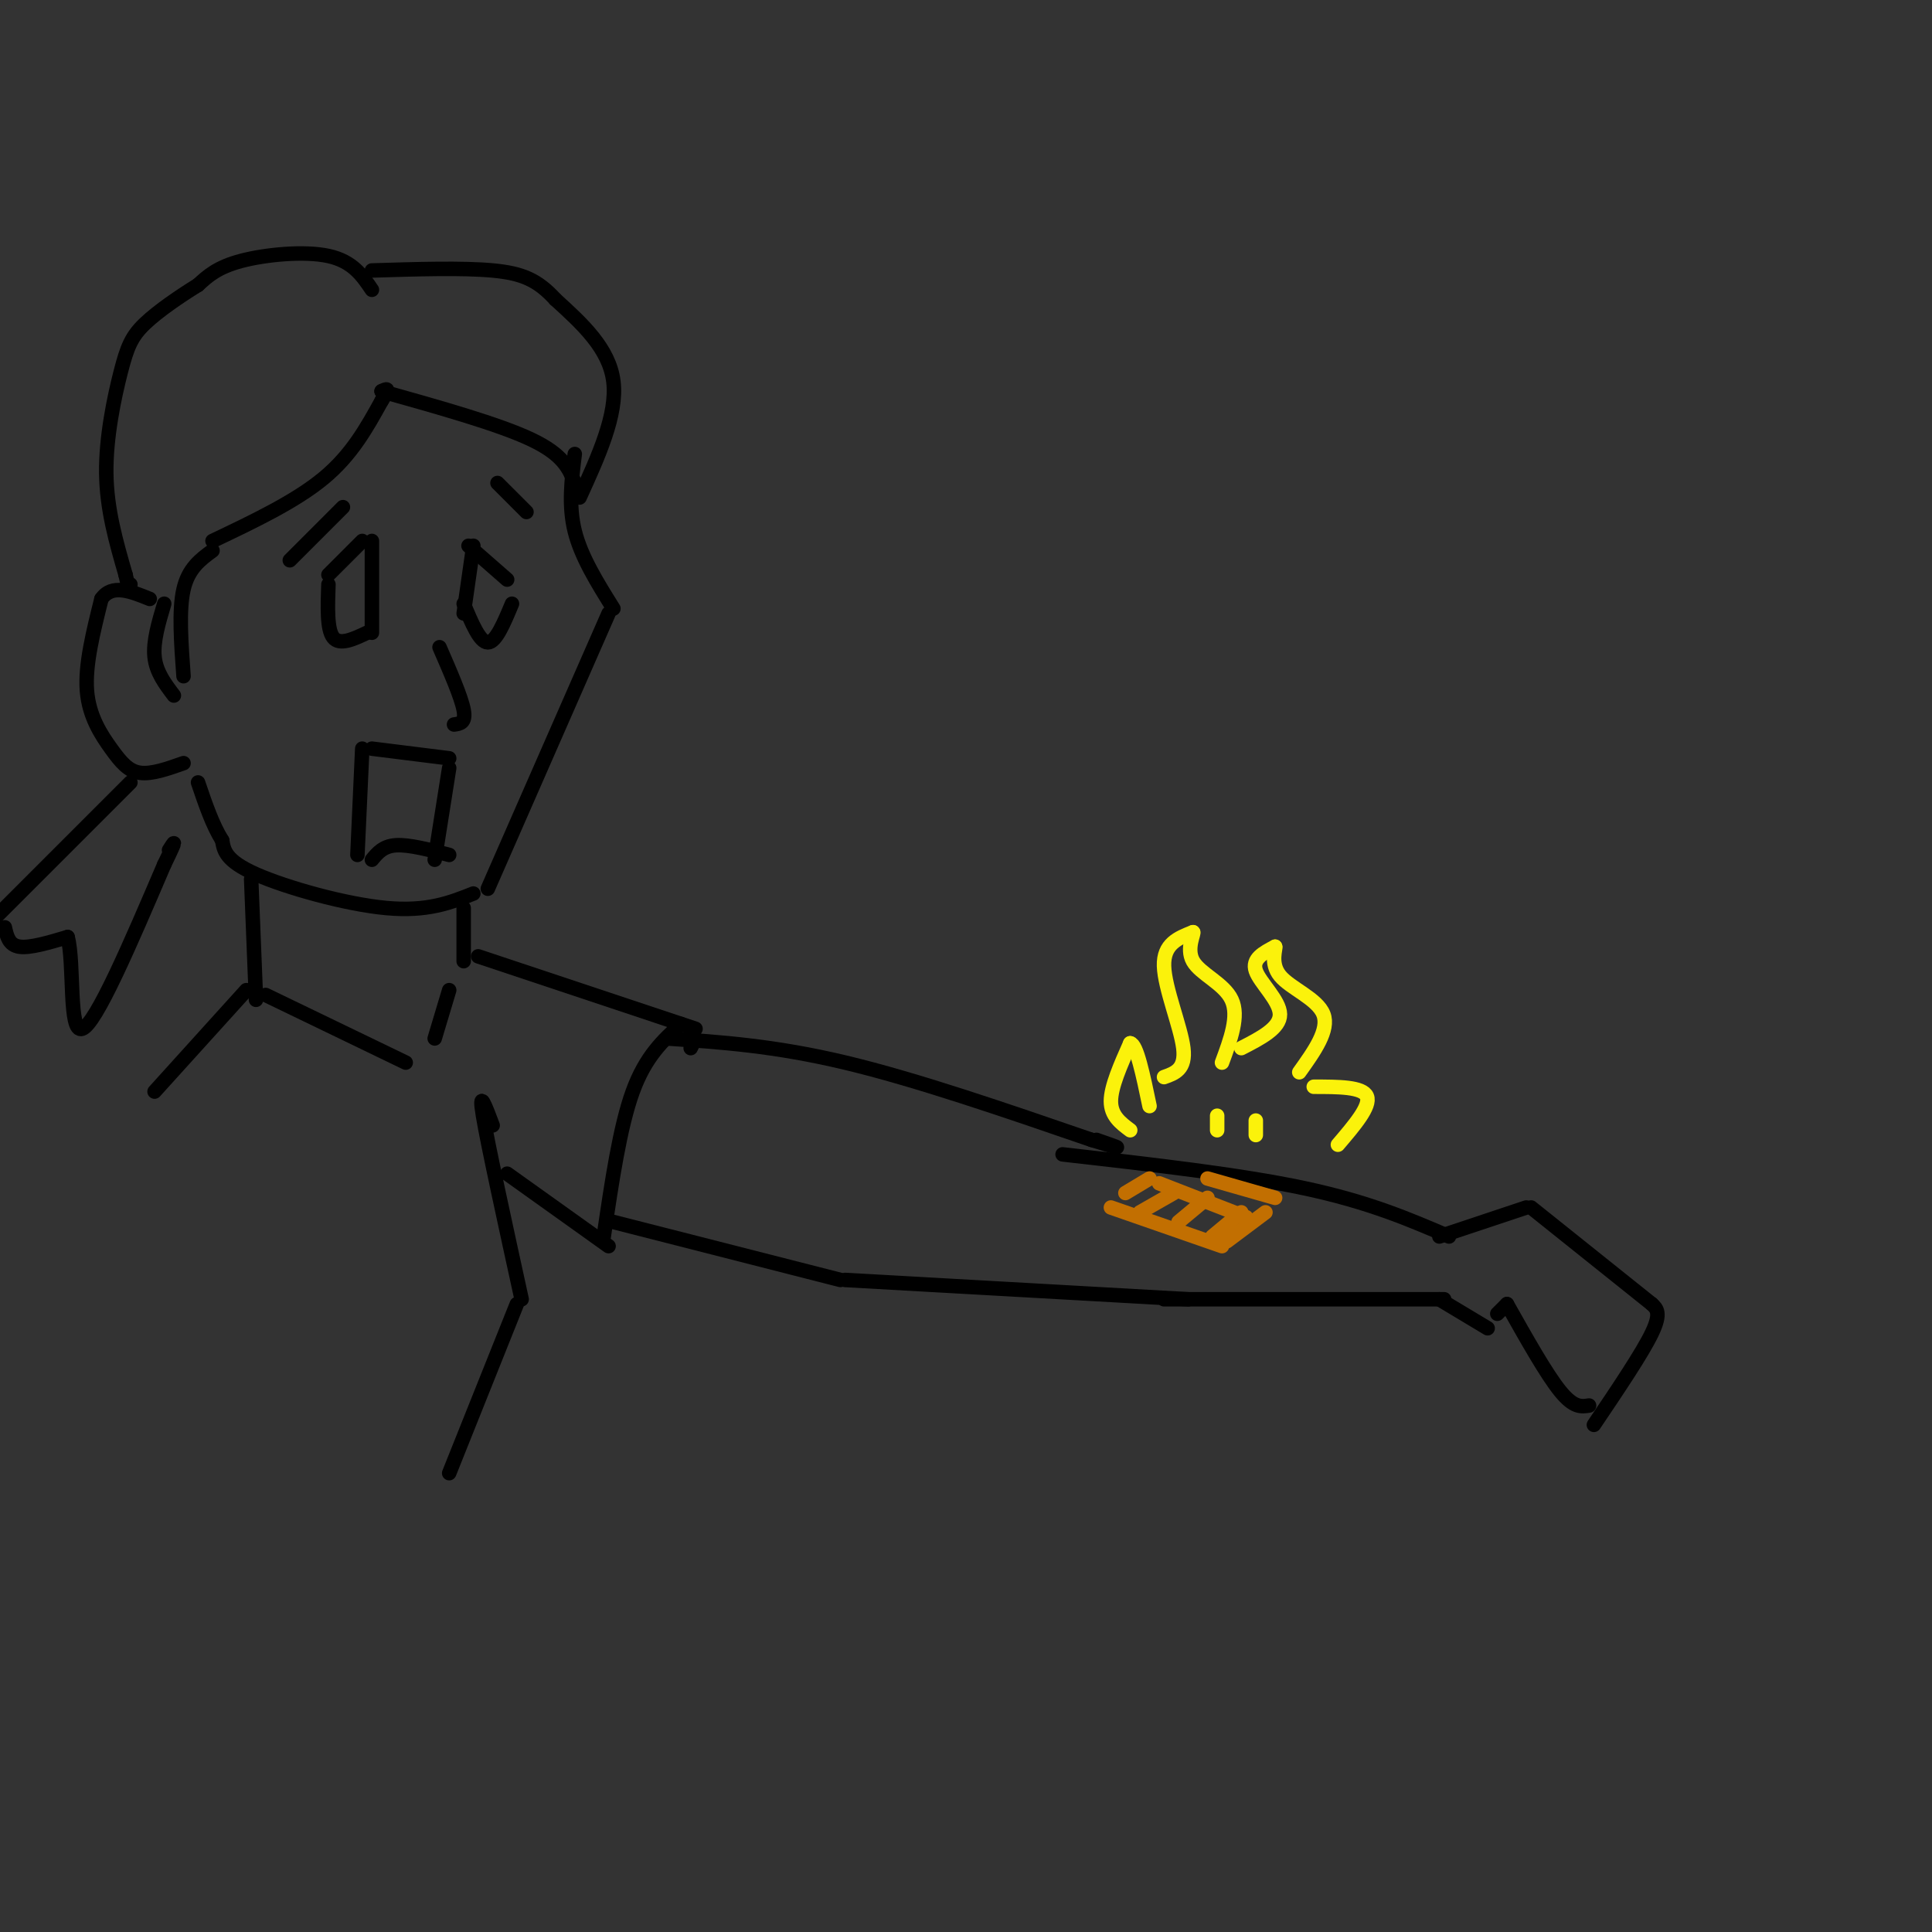 <svg viewBox='0 0 400 400' version='1.1' xmlns='http://www.w3.org/2000/svg' xmlns:xlink='http://www.w3.org/1999/xlink'><rect x="0" y="0" width="400" height="400" fill="#333333" stroke="none"/><g fill='none' stroke='#000000' stroke-width='3' stroke-linecap='round' stroke-linejoin='round'><path d='M119,94c-0.667,5.333 -1.333,10.667 0,16c1.333,5.333 4.667,10.667 8,16'/><path d='M126,127c0.000,0.000 -25.000,57.000 -25,57'/><path d='M98,185c-4.756,1.889 -9.511,3.778 -18,3c-8.489,-0.778 -20.711,-4.222 -27,-7c-6.289,-2.778 -6.644,-4.889 -7,-7'/><path d='M46,174c-2.000,-3.167 -3.500,-7.583 -5,-12'/><path d='M38,158c-3.292,1.167 -6.583,2.333 -9,2c-2.417,-0.333 -3.958,-2.167 -6,-5c-2.042,-2.833 -4.583,-6.667 -5,-12c-0.417,-5.333 1.292,-12.167 3,-19'/><path d='M21,124c2.167,-3.167 6.083,-1.583 10,0'/><path d='M34,125c-1.167,3.917 -2.333,7.833 -2,11c0.333,3.167 2.167,5.583 4,8'/><path d='M38,140c-0.500,-6.833 -1.000,-13.667 0,-18c1.000,-4.333 3.500,-6.167 6,-8'/><path d='M44,112c8.583,-4.083 17.167,-8.167 23,-13c5.833,-4.833 8.917,-10.417 12,-16'/><path d='M79,83c2.000,-3.000 1.000,-2.500 0,-2'/><path d='M79,81c12.167,3.417 24.333,6.833 31,10c6.667,3.167 7.833,6.083 9,9'/><path d='M120,103c3.917,-8.583 7.833,-17.167 7,-24c-0.833,-6.833 -6.417,-11.917 -12,-17'/><path d='M115,62c-3.644,-3.978 -6.756,-5.422 -13,-6c-6.244,-0.578 -15.622,-0.289 -25,0'/><path d='M77,60c-2.000,-2.956 -4.000,-5.911 -9,-7c-5.000,-1.089 -13.000,-0.311 -18,1c-5.000,1.311 -7.000,3.156 -9,5'/><path d='M41,59c-3.641,2.247 -8.244,5.365 -11,8c-2.756,2.635 -3.665,4.786 -5,10c-1.335,5.214 -3.096,13.490 -3,21c0.096,7.510 2.048,14.255 4,21'/><path d='M26,119c0.833,3.833 0.917,2.917 1,2'/><path d='M27,162c0.000,0.000 -29.000,29.000 -29,29'/><path d='M1,192c0.417,1.833 0.833,3.667 3,4c2.167,0.333 6.083,-0.833 10,-2'/><path d='M14,194c1.467,5.422 0.133,19.978 3,19c2.867,-0.978 9.933,-17.489 17,-34'/><path d='M34,179c3.000,-6.167 2.000,-4.583 1,-3'/><path d='M71,105c0.000,0.000 -11.000,11.000 -11,11'/><path d='M103,100c0.000,0.000 6.000,6.000 6,6'/><path d='M68,119c0.000,0.000 7.000,-7.000 7,-7'/><path d='M68,121c-0.167,4.667 -0.333,9.333 1,11c1.333,1.667 4.167,0.333 7,-1'/><path d='M77,112c0.000,0.000 0.000,19.000 0,19'/><path d='M98,113c0.000,0.000 -2.000,14.000 -2,14'/><path d='M97,113c0.000,0.000 8.000,7.000 8,7'/><path d='M96,125c1.667,4.000 3.333,8.000 5,8c1.667,0.000 3.333,-4.000 5,-8'/><path d='M91,134c2.250,5.167 4.500,10.333 5,13c0.500,2.667 -0.750,2.833 -2,3'/><path d='M77,155c0.000,0.000 16.000,2.000 16,2'/><path d='M75,155c0.000,0.000 -1.000,22.000 -1,22'/><path d='M93,159c0.000,0.000 -3.000,19.000 -3,19'/><path d='M77,178c1.167,-1.417 2.333,-2.833 5,-3c2.667,-0.167 6.833,0.917 11,2'/><path d='M52,182c0.000,0.000 1.000,25.000 1,25'/><path d='M96,188c0.000,0.000 0.000,11.000 0,11'/><path d='M55,206c0.000,0.000 29.000,14.000 29,14'/><path d='M93,205c0.000,0.000 -3.000,10.000 -3,10'/><path d='M51,205c0.000,0.000 -19.000,21.000 -19,21'/><path d='M99,198c0.000,0.000 45.000,15.000 45,15'/><path d='M138,215c11.167,0.750 22.333,1.500 37,5c14.667,3.500 32.833,9.750 51,16'/><path d='M226,236c8.667,2.667 4.833,1.333 1,0'/><path d='M144,215c0.000,0.000 -1.000,2.000 -1,2'/><path d='M141,212c-3.667,3.333 -7.333,6.667 -10,14c-2.667,7.333 -4.333,18.667 -6,30'/><path d='M220,239c18.333,2.083 36.667,4.167 50,7c13.333,2.833 21.667,6.417 30,10'/><path d='M126,258c0.000,0.000 -21.000,-15.000 -21,-15'/><path d='M102,233c-1.500,-4.000 -3.000,-8.000 -2,-2c1.000,6.000 4.500,22.000 8,38'/><path d='M107,270c0.000,0.000 -14.000,35.000 -14,35'/><path d='M127,253c0.000,0.000 47.000,12.000 47,12'/><path d='M175,265c0.000,0.000 71.000,4.000 71,4'/><path d='M241,269c0.000,0.000 58.000,0.000 58,0'/><path d='M298,256c0.000,0.000 18.000,-6.000 18,-6'/><path d='M317,250c0.000,0.000 25.000,20.000 25,20'/><path d='M298,269c0.000,0.000 10.000,6.000 10,6'/><path d='M312,270c0.000,0.000 -2.000,2.000 -2,2'/><path d='M312,270c4.083,7.250 8.167,14.500 11,18c2.833,3.500 4.417,3.250 6,3'/><path d='M342,270c1.000,0.917 2.000,1.833 0,6c-2.000,4.167 -7.000,11.583 -12,19'/></g>
<g fill='none' stroke='#C26F01' stroke-width='3' stroke-linecap='round' stroke-linejoin='round'><path d='M233,247c0.000,0.000 5.000,-3.000 5,-3'/><path d='M236,251c0.000,0.000 7.000,-4.000 7,-4'/><path d='M244,253c0.000,0.000 6.000,-5.000 6,-5'/><path d='M251,256c0.000,0.000 6.000,-5.000 6,-5'/><path d='M254,257c0.000,0.000 8.000,-6.000 8,-6'/><path d='M230,250c0.000,0.000 23.000,8.000 23,8'/><path d='M240,245c0.000,0.000 18.000,7.000 18,7'/><path d='M250,244c0.000,0.000 14.000,4.000 14,4'/></g>
<g fill='none' stroke='#FBF20B' stroke-width='3' stroke-linecap='round' stroke-linejoin='round'><path d='M234,234c-2.000,-1.500 -4.000,-3.000 -4,-6c0.000,-3.000 2.000,-7.500 4,-12'/><path d='M234,216c1.333,0.167 2.667,6.583 4,13'/><path d='M241,223c2.267,-0.800 4.533,-1.600 4,-6c-0.533,-4.400 -3.867,-12.400 -4,-17c-0.133,-4.600 2.933,-5.800 6,-7'/><path d='M247,193c0.429,-0.048 -1.500,3.333 0,6c1.500,2.667 6.429,4.619 8,8c1.571,3.381 -0.214,8.190 -2,13'/><path d='M257,217c4.022,-2.067 8.044,-4.133 8,-7c-0.044,-2.867 -4.156,-6.533 -5,-9c-0.844,-2.467 1.578,-3.733 4,-5'/><path d='M264,196c0.250,0.250 -1.125,3.375 1,6c2.125,2.625 7.750,4.750 9,8c1.250,3.250 -1.875,7.625 -5,12'/><path d='M272,225c5.083,0.000 10.167,0.000 11,2c0.833,2.000 -2.583,6.000 -6,10'/><path d='M252,231c0.000,0.000 0.000,3.000 0,3'/><path d='M260,232c0.000,0.000 0.000,3.000 0,3'/></g>
</svg>